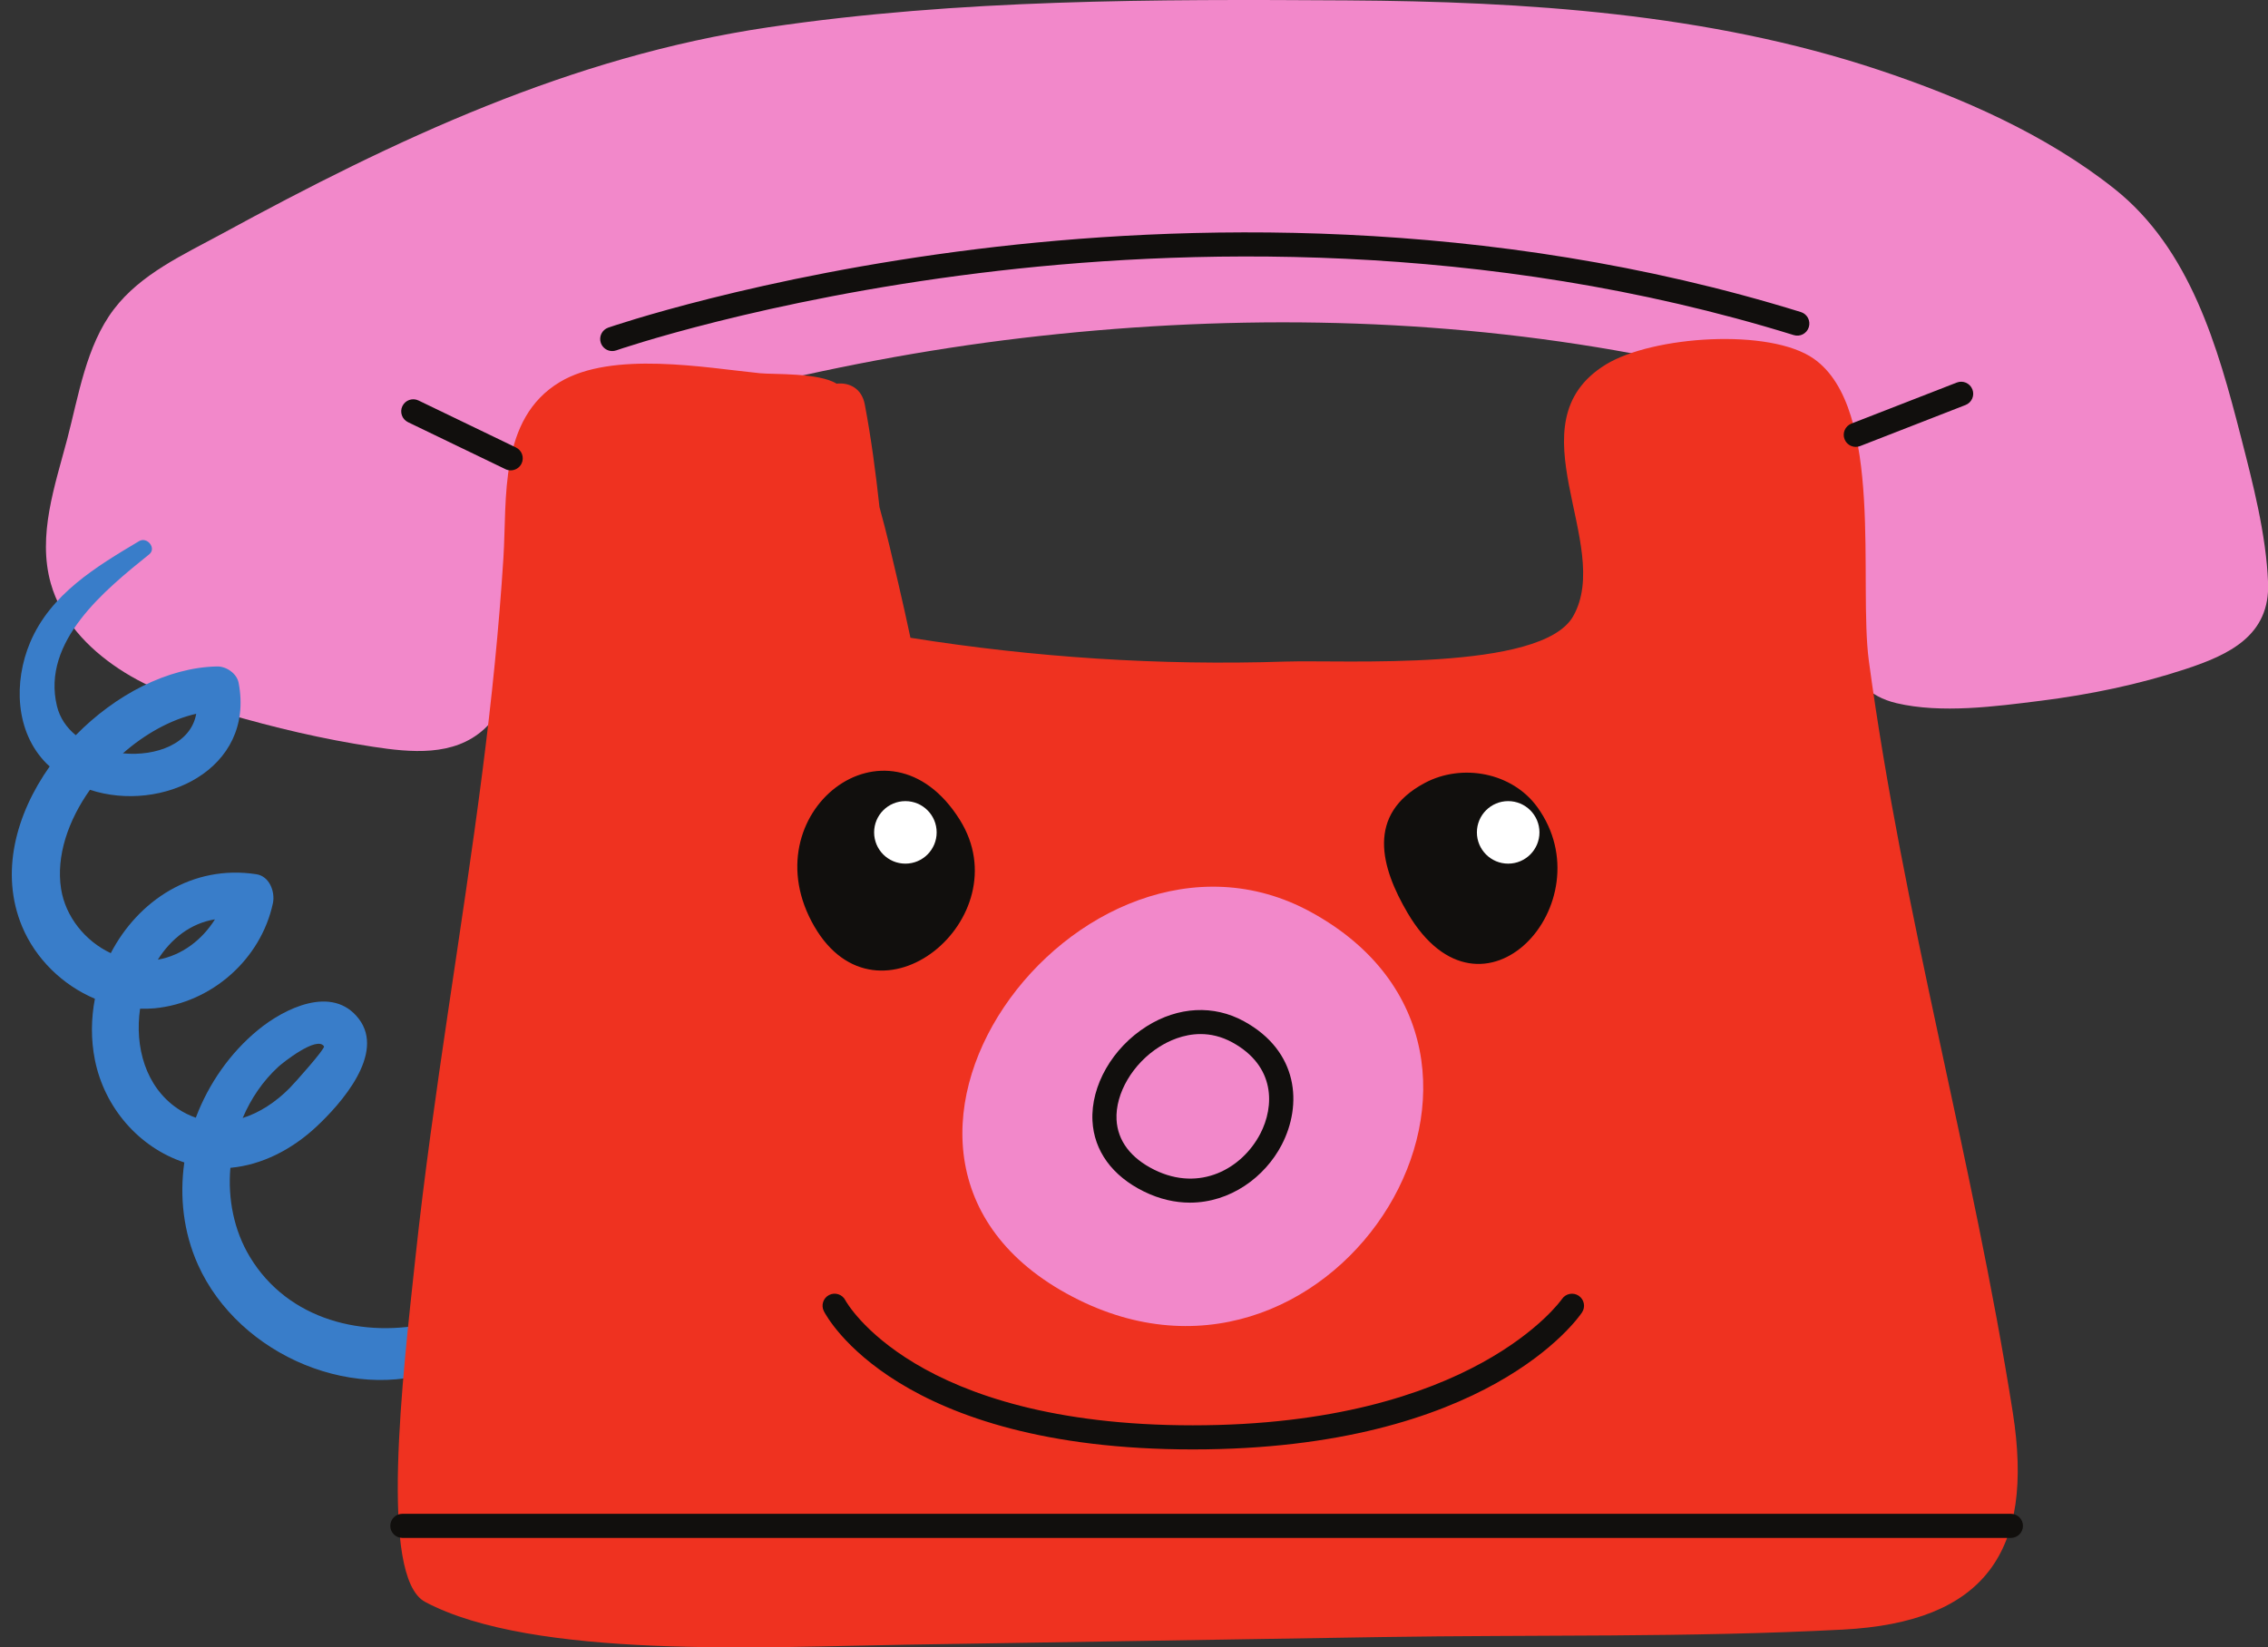 <?xml version="1.0" encoding="UTF-8"?><svg xmlns="http://www.w3.org/2000/svg" xmlns:xlink="http://www.w3.org/1999/xlink" height="362.9" preserveAspectRatio="xMidYMid meet" version="1.0" viewBox="-2.6 0.0 499.5 362.9" width="499.5" zoomAndPan="magnify"><rect x="-2.6" y="0.0" width="499.5" height="362.9" fill="#333333" stroke="none"/><defs><clipPath id="a"><path d="M 7 0 L 496.93 0 L 496.93 296 L 7 296 Z M 7 0"/></clipPath><clipPath id="b"><path d="M 85 74 L 442 74 L 442 362.922 L 85 362.922 Z M 85 74"/></clipPath></defs><g><g clip-path="url(#a)" id="change1_1"><path d="M 490.922 96.188 C 485.836 76.367 479.758 54.855 463.098 41.613 C 448 29.609 429.352 21.457 411.16 15.402 C 373.641 2.926 333.359 0.332 294.082 0.086 C 251.711 -0.18 208.559 -0.207 166.574 6.02 C 123.16 12.453 84.438 30.711 46.242 51.523 C 37.809 56.117 28.422 60.312 22.469 68.148 C 16.348 76.203 14.707 87.227 12.188 96.789 C 9.5 106.98 5.613 117.961 8.586 128.523 C 10.848 136.547 16.691 142.738 23.477 147.266 C 30.613 152.031 39.027 154.801 47.199 157.195 C 57.836 160.316 68.617 162.848 79.574 164.516 C 87.797 165.77 97.332 166.734 104.012 160.633 C 111.121 154.141 110.332 144.422 110.613 135.641 C 110.789 130.152 110.969 124.754 111.008 119.359 C 112.508 117.926 113.504 115.824 113.543 113.023 C 113.664 104.348 121.211 98.445 128.516 95.227 C 138 91.047 148.691 88.859 158.715 86.348 C 179.703 81.094 201.031 77 222.523 74.461 C 265.816 69.348 310.027 69.656 353.027 77.16 C 363.695 79.023 374.297 81.301 384.781 84.016 C 389.469 85.23 394.441 86.242 398.941 88.062 C 403.496 89.906 404.141 91.215 404.125 96.039 C 404.082 107.145 403.617 118.258 403.488 129.367 C 403.367 139.688 402.496 151.934 415.09 154.91 C 424.941 157.238 436.938 155.629 446.852 154.379 C 457.684 153.012 468.348 150.82 478.73 147.402 C 488.324 144.246 497.379 140.008 496.914 128.355 C 496.488 117.66 493.57 106.504 490.922 96.188 Z M 312.43 252.086 C 306.926 273.566 286.664 295.316 258.59 295.316 C 250.191 295.316 241.793 293.273 233.625 289.25 C 212.023 278.605 202.469 260.336 207.41 239.129 C 213.449 213.227 239.09 192.152 264.574 192.152 C 272.645 192.152 280.418 194.172 287.688 198.156 C 308.859 209.766 318.105 229.926 312.43 252.086" fill="#f288ca"/></g><g id="change2_1"><path d="M 40.613 157.246 C 39.484 163.797 31.871 166.676 24.469 165.961 C 29.34 161.684 35.004 158.52 40.613 157.246 Z M 44.742 202.531 C 41.91 207.051 37.473 210.48 32.16 211.418 C 35.062 206.816 39.359 203.406 44.742 202.531 Z M 58.73 234.984 C 59.574 234.215 67.223 228.078 68.754 230.516 C 69.062 231.004 62.27 238.617 61.168 239.73 C 58.176 242.746 54.625 245.113 50.852 246.297 C 52.664 242.023 55.305 238.121 58.73 234.984 Z M 92.617 291.375 C 77.559 294.938 60.848 290.867 52.422 276.875 C 48.898 271.023 47.555 264.082 48.141 257.273 C 55.129 256.645 61.73 253.191 67.004 248.285 C 72.457 243.215 82.305 232.148 76.434 224.461 C 70.621 216.844 59.961 222.191 54.246 226.887 C 48.062 231.969 43.344 238.758 40.523 246.234 C 39.176 245.762 37.832 245.113 36.512 244.223 C 29.426 239.414 27.035 230.555 28.25 222.215 C 29.301 222.242 30.355 222.23 31.414 222.133 C 43.984 220.93 54.852 211.355 57.5 199.004 C 58.039 196.5 56.773 193.039 53.863 192.594 C 39.719 190.426 27.793 198.457 21.797 209.98 C 16.184 207.352 11.812 201.957 10.852 195.809 C 9.723 188.555 12.434 180.73 17.207 173.996 C 32.965 179.184 53.629 169.586 49.953 150.422 C 49.559 148.363 47.246 146.785 45.223 146.82 C 34.316 147.02 22.781 153.09 14.086 161.965 C 12.078 160.312 10.574 158.176 9.938 155.531 C 6.504 141.277 20.539 129.953 30.27 122.109 C 31.918 120.777 29.797 118.164 28.035 119.215 C 18.531 124.871 8.539 130.883 4.039 141.527 C 0.391 150.164 0.707 161.242 7.652 168.203 C 7.875 168.43 8.113 168.629 8.344 168.844 C 0.82 179.477 -2.594 192.414 2.25 204.062 C 5.227 211.227 11.195 217.027 18.301 220.027 C 17.457 224.422 17.402 229.004 18.305 233.52 C 20.387 243.91 27.906 252.758 37.992 256.09 C 36.926 263.648 37.789 271.445 40.988 278.594 C 49.996 298.715 76.242 309.922 96.594 300.805 C 102.105 298.332 98.082 290.082 92.617 291.375" fill="#397dc9"/></g><g clip-path="url(#b)" id="change3_1"><path d="M 235.035 286.395 C 173.492 256.066 235.469 173.156 286.152 200.949 C 342.738 231.977 292.016 314.473 235.035 286.395 Z M 440.688 311.121 C 431.926 255.555 416.523 201.473 409 145.641 C 406.668 128.332 412.469 90.059 396.902 79.055 C 387.227 72.211 361.316 73.996 351.055 80.309 C 330.051 93.227 352.863 119.973 343.863 135.773 C 336.871 148.047 293.379 145.32 280.473 145.746 C 252.707 146.66 225.098 144.832 197.914 140.5 C 197.066 136.5 196.176 132.52 195.254 128.562 C 193.984 123.098 192.672 117.379 191.094 111.711 C 190.266 104.125 189.277 96.566 187.855 89.078 C 187.176 85.52 184.41 84.211 181.641 84.523 C 177.723 82.074 167.738 82.52 164.777 82.223 C 152.734 81.016 132.223 77.238 120.699 84.164 C 107.203 92.27 109.094 109.816 108.273 122.871 C 107.285 138.535 105.676 154.141 103.676 169.758 C 99.105 205.43 92.781 240.953 88.93 276.688 C 86.004 303.859 80.859 347.488 91.027 352.902 C 114.836 365.586 166.086 362.816 197.082 362.324 C 231.898 361.773 266.711 361.207 301.523 360.648 C 335.375 360.105 369.438 360.773 403.301 359 C 434.543 357.359 445.539 341.879 440.688 311.121" fill="#ef3220"/></g><g id="change4_1"><path d="M 440.277 333.492 L 86.012 333.492 C 84.547 333.492 83.355 334.68 83.355 336.148 C 83.355 337.613 84.547 338.805 86.012 338.805 L 440.277 338.805 C 441.746 338.805 442.934 337.613 442.934 336.148 C 442.934 334.68 441.746 333.492 440.277 333.492 Z M 132.234 77.34 C 132.527 77.34 132.82 77.289 133.113 77.191 C 133.43 77.078 165.363 66.055 213.137 60.152 C 257.227 54.707 324.129 52.652 392.449 73.82 C 393.855 74.262 395.336 73.473 395.77 72.07 C 396.203 70.668 395.422 69.18 394.02 68.746 C 324.797 47.305 257.094 49.371 212.484 54.883 C 164.156 60.852 131.684 72.066 131.359 72.176 C 129.977 72.66 129.246 74.176 129.73 75.559 C 130.113 76.652 131.141 77.34 132.234 77.34 Z M 406.113 98.445 C 406.438 98.445 406.762 98.387 407.078 98.266 L 430.285 89.223 C 431.652 88.691 432.328 87.152 431.797 85.785 C 431.266 84.422 429.727 83.742 428.359 84.277 L 405.152 93.316 C 403.785 93.852 403.105 95.391 403.641 96.754 C 404.051 97.805 405.051 98.445 406.113 98.445 Z M 87.262 93.008 L 108.723 103.359 C 109.094 103.539 109.484 103.621 109.871 103.621 C 110.859 103.621 111.809 103.07 112.266 102.121 C 112.902 100.801 112.348 99.211 111.027 98.574 L 89.57 88.227 C 88.25 87.59 86.66 88.145 86.023 89.465 C 85.387 90.781 85.941 92.371 87.262 93.008 Z M 243.305 246.652 C 243.543 251.316 246.434 255.141 251.66 257.719 C 261.672 262.656 270.965 257.449 274.965 249.762 C 278.09 243.75 278.355 234.879 268.82 229.648 C 266.375 228.309 263.996 227.805 261.816 227.805 C 257.98 227.805 254.746 229.352 252.777 230.59 C 246.902 234.273 243.012 240.879 243.305 246.652 Z M 238.004 246.922 C 237.605 239.195 242.41 230.824 249.953 226.09 C 256.898 221.734 264.703 221.336 271.375 224.992 C 283.445 231.613 284.242 243.434 279.676 252.211 C 275.969 259.336 268.355 264.945 259.469 264.945 C 256.211 264.945 252.785 264.191 249.312 262.48 C 242.355 259.055 238.34 253.527 238.004 246.922 Z M 260.102 319.309 C 324.953 319.309 345 290.359 345.82 289.129 C 346.633 287.91 346.305 286.27 345.09 285.453 C 343.879 284.645 342.23 284.965 341.41 286.172 C 341.223 286.449 321.84 314 260.102 314 C 198.73 314 183.762 286.793 183.574 286.441 C 182.91 285.145 181.316 284.629 180.012 285.285 C 178.703 285.949 178.184 287.547 178.848 288.855 C 179.477 290.098 195.043 319.309 260.102 319.309 Z M 335.977 177.809 C 330.426 170.145 319.391 168.129 311.219 172.473 C 298.191 179.402 301.504 191.105 307.43 201.164 C 323.816 228.961 351.156 198.77 335.977 177.809 Z M 176.742 204.086 C 162.371 179.305 192.895 155.191 208.797 180.625 C 222.312 202.242 190.809 228.336 176.742 204.086" fill="#110f0d"/></g><g id="change5_1"><path d="M 329.555 176.488 C 325.754 176.488 322.668 179.57 322.668 183.375 C 322.668 187.18 325.754 190.262 329.555 190.262 C 333.359 190.262 336.445 187.18 336.445 183.375 C 336.445 179.57 333.359 176.488 329.555 176.488 Z M 203.688 183.375 C 203.688 187.18 200.605 190.262 196.801 190.262 C 192.996 190.262 189.914 187.18 189.914 183.375 C 189.914 179.57 192.996 176.488 196.801 176.488 C 200.605 176.488 203.688 179.57 203.688 183.375" fill="#fff"/></g></g></svg>